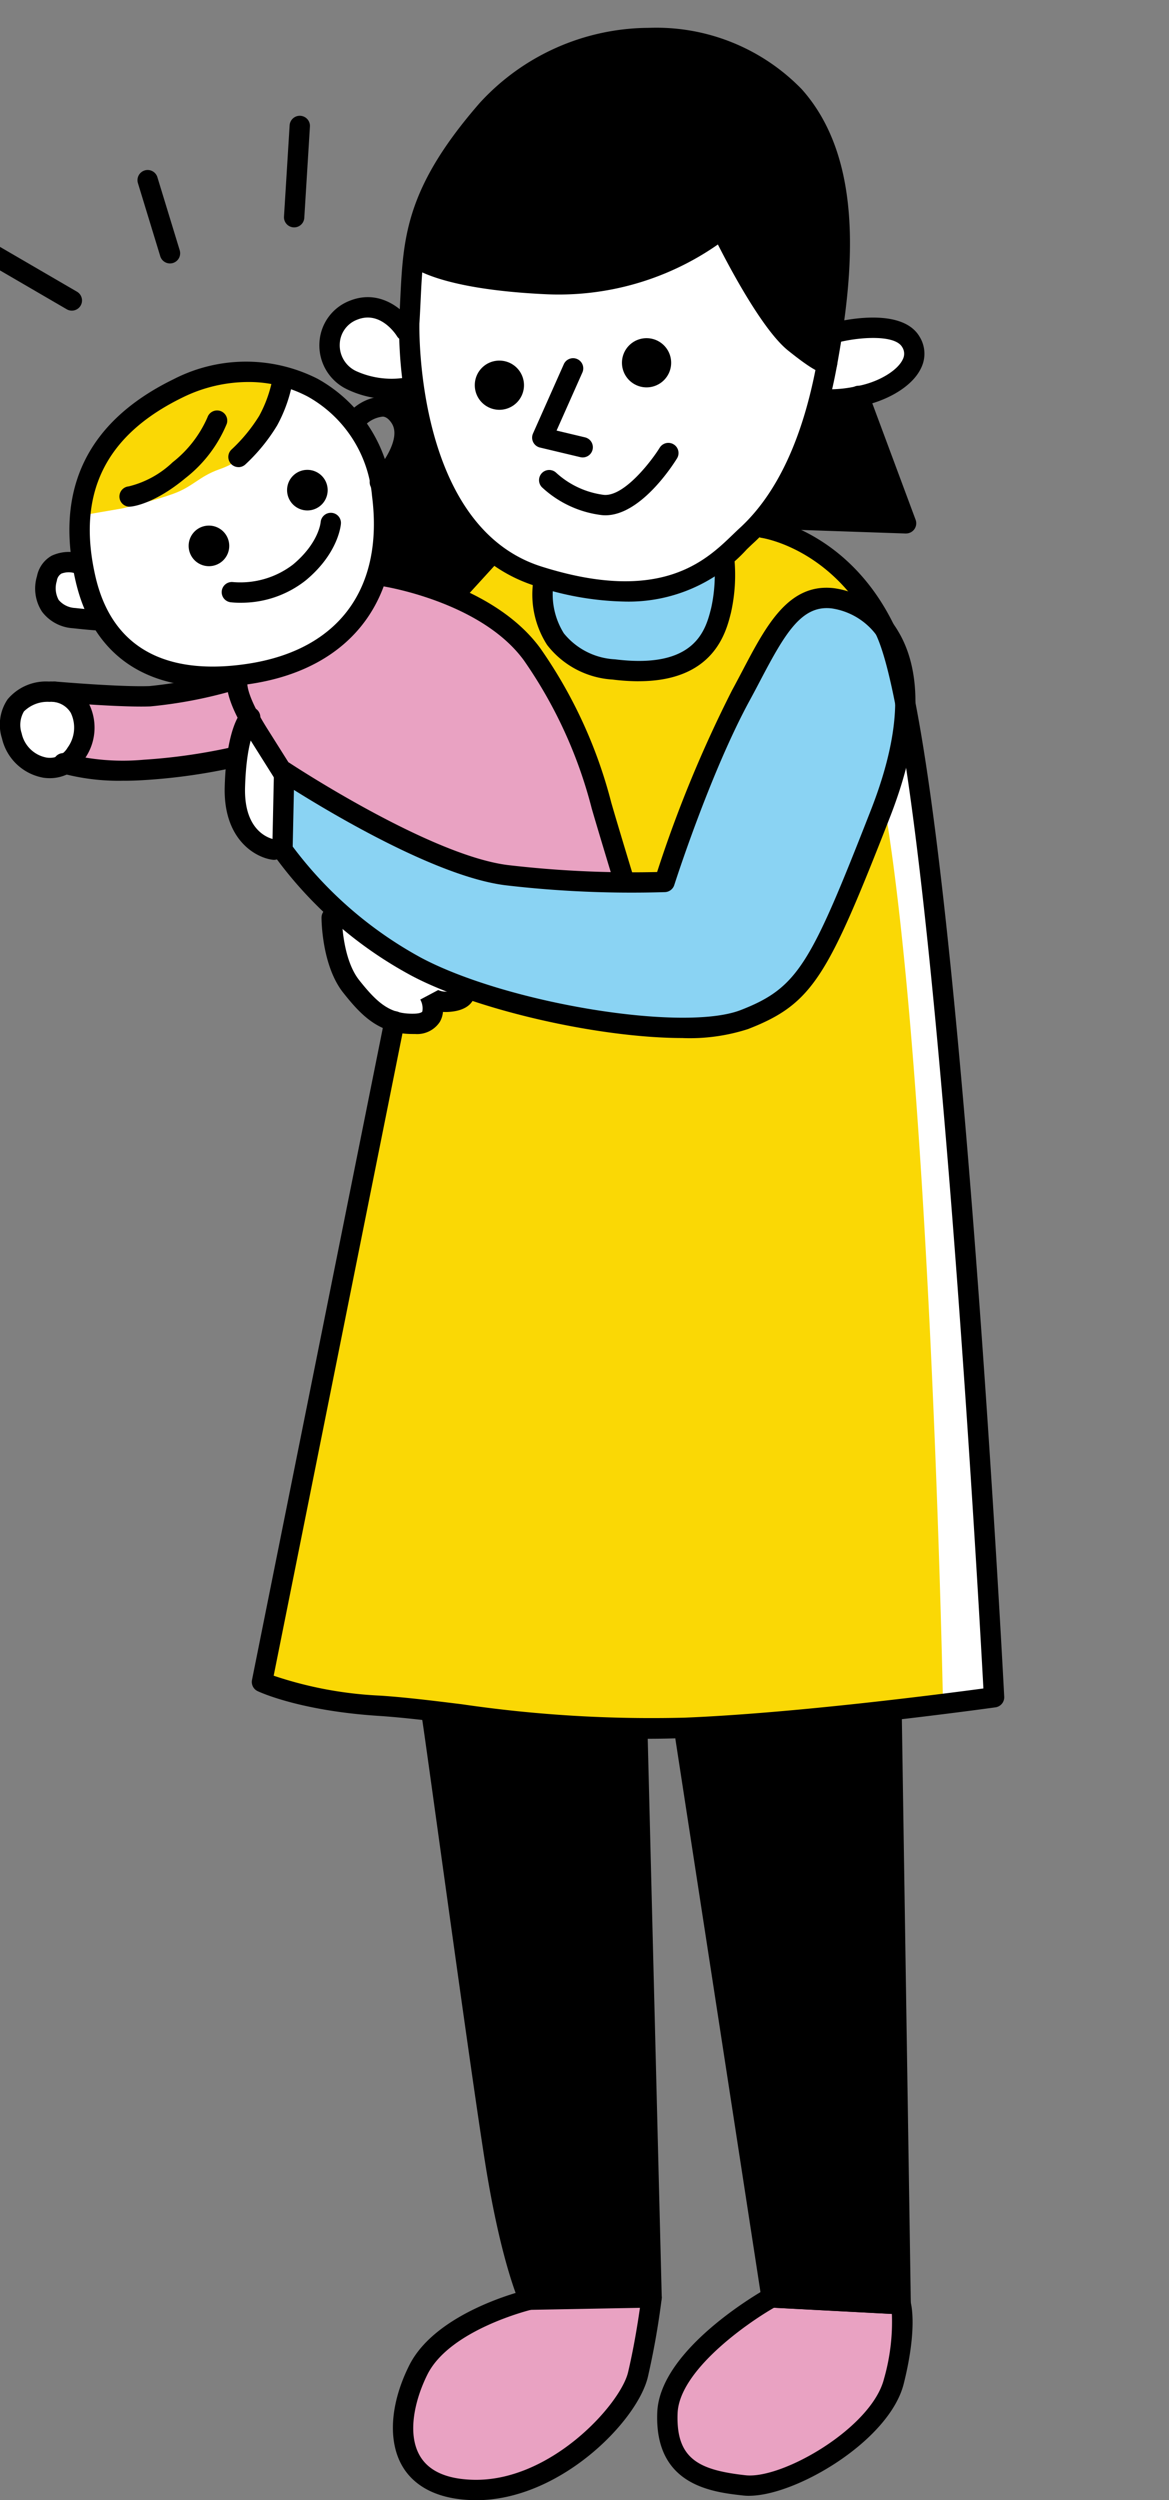 <svg xmlns="http://www.w3.org/2000/svg" width="114.049" height="243.897"><rect width="100%" height="100%" fill="#808080" stroke="none"/><defs><clipPath id="a"><path data-name="長方形 324" fill="none" d="M0 0h114.049v243.897H0z"/></clipPath></defs><g data-name="グループ 445" clip-path="url(#a)"><path data-name="パス 4477" d="M88.865 33.34c1.44 2.43-1.99 4.75-5.08 5.31s-3.37.25-3.37.25l-.46-.05c.26-1.06.51-2.2.73-3.41.18-1 .35-2.01.5-3.02l.28.04s5.96-1.55 7.4.88" fill="#fff"/><path data-name="パス 4478" d="M77.515 33.43c2.9 2.32 3.17 2.01 3.17 2.01a57.45 57.45 0 01-.73 3.41 28.92 28.92 0 01-5.29 11.44c-.36.44-.71.84-1.06 1.19-.26.27-.51.52-.76.75-.68.62-1.48 1.46-2.51 2.3-2.93 2.38-7.76 4.71-17.23 1.85-.19-.05-.38-.11-.58-.17a14.035 14.035 0 01-4.44-2.34c-4.94-3.86-6.9-10.6-7.67-15.68-.03-.16-.05-.32-.08-.48a44.668 44.668 0 01-.42-5.44c0-.51.01-.8.01-.8.14-2.33.17-4.39.43-6.44l.21.03s2.23 2.15 12.67 2.65a25.825 25.825 0 0017.15-5.38s4.23 8.78 7.13 11.1" fill="#fff"/><path data-name="パス 4479" d="M38.485 99.65c-1.64-.47-2.82-1.66-4.22-3.42-1.9-2.4-1.9-6.71-1.9-6.71l.43-.78a35.5 35.5 0 0012.72 7.68l-.23.64s-.17.58-1.57.66a1.959 1.959 0 01-1.81-.63c.14.3 1.21 2.7-1.43 2.78a6.494 6.494 0 01-1.99-.22" fill="#fff"/><path data-name="パス 4480" d="M40.335 37.71l-.19.03a9.293 9.293 0 01-5.88-.67 3.721 3.721 0 01.25-6.82c3.09-1.21 5.05 2.02 5.05 2.02h.35a44.668 44.668 0 00.42 5.44" fill="#fff"/><path data-name="パス 4481" d="M37.065 47.03a12.136 12.136 0 01.21 1.23 18.481 18.481 0 01-.49 7.75c-1.67 5.55-6.32 8.76-12.32 9.7-.42.07-.84.12-1.25.17-.34.04-.67.07-.99.08-5.64.4-9.97-1.36-12.35-5.5a14.453 14.453 0 01-1.54-4.03c-.11-.5-.21-.99-.29-1.48-1.17-7.1 1.29-13.15 9.35-17.08 8.26-4.02 17.76-.33 19.67 9.16" fill="#fff"/><path data-name="パス 4482" d="M27.715 75.56l-.16 7.33h-.83s-3.98-.5-3.81-6.13c.04-1.1.11-2.03.21-2.81.34-2.61.96-3.6 1.19-3.89.25.46.55.98.92 1.56 1.43 2.27 2.13 3.39 2.48 3.94" fill="#fff"/><path data-name="パス 4483" d="M9.875 60.46l-.11.06s-.55 0-2.54-.22-3.2-1.55-2.65-3.87 3.1-1.43 3.1-1.43l.37-.05c.08.49.18.98.29 1.48a14.453 14.453 0 001.54 4.03" fill="#fff"/><path data-name="パス 4484" d="M6.365 74.51c-1.81 1.06-4.5-.01-5.21-2.72-.55-2.1.22-4.2 3.64-4.31a2.6 2.6 0 01.56.03c2.51.29 3.82 3.11 2.1 5.93a2.932 2.932 0 01-1.09 1.07" fill="#fff"/><path data-name="パス 4485" d="M88.317 68.589c4.91 25.048 8.663 96.987 8.663 96.987s-4.239.589-10.028 1.261c-6.037.693-13.769 1.458-20.116 1.716h-.011c-1.581.062-3.132.083-4.631.062a172.465 172.465 0 01-20-1.705c-1.83-.217-3.556-.4-5.19-.507-7.619-.5-11.433-2.326-11.433-2.326L38.49 99.643a6.286 6.286 0 001.985.228c2.822-.083 1.416-2.812 1.416-2.812s.413.744 1.819.661 1.572-.661 1.572-.661l.237-.652c9.1 3.236 22.133 4.993 27.106 3.05 5.964-2.316 7.288-4.807 13.252-20.045a30.909 30.909 0 002.44-10.823" fill="#fff"/><path data-name="パス 4486" d="M85.813 75.931c4.91 25.048 6.175 89.723 6.175 89.723s.754.512-5.035 1.184c-6.037.692-13.77 1.457-20.117 1.716h-.01a87.358 87.358 0 01-4.632.062 172.258 172.258 0 01-20-1.706c-1.83-.217-3.556-.4-5.189-.506-7.619-.5-11.434-2.326-11.434-2.326L38.49 99.644a6.294 6.294 0 001.985.227c2.822-.083 1.416-2.812 1.416-2.812s.414.744 1.82.662 1.571-.662 1.571-.662l.238-.651c9.1 3.236 22.133 4.993 27.1 3.049 5.965-2.315 7.288-4.807 13.253-20.044 1.716-4.394-.086-.618-.065-3.482" fill="#fad805"/><path data-name="パス 4487" d="M83.779 38.652l4.621 12.4-13.346-.452-.382-.31a28.988 28.988 0 005.282-11.433l.455.041s.279.3 3.37-.248"/><path data-name="パス 4488" d="M87.873 224.78s.662 2.212-.662 7.515-10.606 10.605-14.586 10.162-7.732-1.323-7.515-7.071 10.172-11.268 10.172-11.268z" fill="#e9a2c2"/><path data-name="パス 4489" d="M86.984 167.117l.889 57.663-12.591-.662-8.4-54.572-.041-.992c6.347-.259 14.08-1.023 20.117-1.716z"/><path data-name="パス 4490" d="M27.708 75.557l.01-.289s13.76 9.117 21.709 10.11a97.652 97.652 0 0011.485.7c2.4.031 3.929-.042 3.929-.042s3.473-10.936 7.453-18.222c2.739-5.024 4.642-9.945 8.952-9.448a7.479 7.479 0 015.1 3.08 33.816 33.816 0 011.974 7.143 30.891 30.891 0 01-2.439 10.824c-5.968 15.238-7.291 17.729-13.256 20.044-4.973 1.944-18.008.187-27.1-3.049a37.054 37.054 0 01-4.88-2.088 38.667 38.667 0 01-7.846-5.583 35.615 35.615 0 01-5.241-5.851z" fill="#8ad3f3"/><path data-name="パス 4491" d="M86.322 61.4c.01.01.01.031.021.041a7.479 7.479 0 00-5.1-3.08c-4.311-.5-6.213 4.424-8.952 9.448-3.98 7.288-7.453 18.225-7.453 18.225s-1.53.073-3.929.042v-.042s-1.209-3.98-2.036-6.791-2.492-9.283-6.968-15.414c-.145-.186-.289-.382-.434-.558l2.646-1.023c.983 1.437 2.719 2.677 5.769 3.06 8.487 1.054 9.852-3.339 10.461-5.769a15.729 15.729 0 00.3-5l-.31-.01c1.024-.838 1.82-1.675 2.5-2.295.248-.228.506-.476.765-.745h.837s7.6 1.106 11.878 9.914" fill="#fad805"/><path data-name="パス 4492" d="M77.483 9.376c4.962 5.541 5.024 14.276 3.711 23.042a96.574 96.574 0 01-.506 3.029s-.279.3-3.174-2.015-7.123-11.1-7.123-11.1a25.832 25.832 0 01-17.15 5.386c-10.441-.5-12.684-2.657-12.684-2.657l-.207-.031c.507-4.176 1.934-8.28 7.195-14.328 7.4-8.508 22.319-9.614 29.938-1.323"/><path data-name="パス 4493" d="M70.65 54.54a15.729 15.729 0 01-.3 5c-.61 2.43-1.974 6.823-10.461 5.769-3.05-.383-4.787-1.623-5.769-3.06a8.139 8.139 0 01-1.054-5.738l.041-.124c9.469 2.854 14.307.517 17.233-1.86z" fill="#8ad3f3"/><path data-name="パス 4494" d="M63.069 32.99a2.4 2.4 0 11-2.39 2.39 2.4 2.4 0 012.39-2.39"/><path data-name="パス 4495" d="M62.184 169.132l1.385 54.986-11.929.228s-1.768-3.763-3.319-13.48c-1.457-9.159-5.613-39.821-6.182-43.552l.052-.4a172.219 172.219 0 0020 1.706z"/><path data-name="パス 4496" d="M51.639 224.346l11.93-.227s-.445 3.762-1.324 7.515-8.177 11.485-16.137 11.266-7.732-6.854-5.292-11.713 10.823-6.843 10.823-6.843" fill="#e9a2c2"/><path data-name="パス 4497" d="M24.317 70.068c-1.706-3.153-1.075-3.918-1.075-3.918l-.031-.269c.413-.041.827-.1 1.251-.165 5.923-.941 10.534-4.083 12.26-9.5h.778a30.789 30.789 0 016.8 2.015 18.928 18.928 0 017.174 5.045c.145.176.289.372.434.558 4.476 6.131 6.141 12.592 6.968 15.414s2.036 6.792 2.036 6.792v.041a97.435 97.435 0 01-11.485-.7c-7.95-.992-21.709-10.11-21.709-10.11l-.01.289c-.341-.548-1.044-1.664-2.471-3.938a29.69 29.69 0 01-.92-1.551" fill="#e9a2c2"/><path data-name="パス 4498" d="M54.12 62.252l-2.646 1.023a18.91 18.91 0 00-7.174-5.044l.155-.362 3.422-3.753.207-.237a14.069 14.069 0 004.435 2.336c.2.062.4.124.589.176l-.041.124a8.136 8.136 0 001.054 5.737" fill="#fad805"/><path data-name="パス 4499" d="M48.711 35.178a2.4 2.4 0 11-2.39 2.39 2.392 2.392 0 012.39-2.39"/><path data-name="パス 4500" d="M48.083 53.879l-.207.238-3.421 3.752-.156.362a30.811 30.811 0 00-6.8-2.016h-.775a18.267 18.267 0 00.558-7.96 14.875 14.875 0 00-.207-1.23c.3-.32 3.557-3.856 1.975-6.275a2.082 2.082 0 00-1.778-1.106h1l1.767-1.437.373-.02c.775 5.086 2.729 11.826 7.67 15.692"/><path data-name="パス 4501" d="M29.982 45.836a1.98 1.98 0 11-1.974 1.974 1.974 1.974 0 011.974-1.974"/><path data-name="パス 4502" d="M24.317 70.068c-.238.3-.858 1.292-1.2 3.877l-.424-.062a55.964 55.964 0 01-8.61 1.217 24.5 24.5 0 01-7.712-.579 3.138 3.138 0 001.075-1.075c1.726-2.842.424-5.654-2.1-5.933v-.031s6.409.548 9.283.434a43.1 43.1 0 007.618-1.437l-.031-.517c.331-.01.662-.041.993-.083l.031.269s-.631.765 1.075 3.918" fill="#e9a2c2"/><path data-name="パス 4503" d="M20.379 51.274a1.98 1.98 0 11-1.974 1.974 1.974 1.974 0 011.974-1.974"/><path data-name="パス 4504" d="M7.847 50.3s.845-7.323 6.759-10.28c3.808-1.9 5.21-3.238 9.294-3.379l4.084-.141s.141 3.661-2.253 5.914-2.394 2.676-4.366 3.38-2.534 1.69-4.506 2.394-4.928 1.408-4.928 1.408z" fill="#fad805"/><path data-name="パス 4505" d="M40.24 100.869c-3.286 0-5.006-1.824-6.752-4.025-2.1-2.643-2.12-7.137-2.12-7.327a.991.991 0 01.991-.991.992.992 0 01.993.99c0 .04.026 4 1.69 6.1 1.838 2.318 3.065 3.343 5.407 3.271.473-.014.7-.121.753-.208a1.734 1.734 0 00-.2-1.168l1.751-.931a1.722 1.722 0 00.738.159c.05 0 .1 0 .16-.005a1.836 1.836 0 00.769-.163.993.993 0 011.817.764c-.084.294-.512 1.264-2.469 1.38a4.605 4.605 0 01-.552 0 2.331 2.331 0 01-.305.972 2.648 2.648 0 01-2.4 1.184h-.269m4.092-4.088z"/><path data-name="パス 4506" d="M12.648 49.43a.992.992 0 01-.094-1.98 9.455 9.455 0 004.285-2.35 11.31 11.31 0 003.4-4.383.992.992 0 011.881.633 12.99 12.99 0 01-4.007 5.274c-3.048 2.54-5.149 2.781-5.379 2.8h-.082"/><path data-name="パス 4507" d="M23.267 45.569a.992.992 0 01-.671-1.723 15.877 15.877 0 002.695-3.283 12.473 12.473 0 001.185-3.1.992.992 0 011.946.391 14.275 14.275 0 01-1.389 3.659 17.654 17.654 0 01-3.1 3.8.992.992 0 01-.67.26"/><path data-name="パス 4508" d="M23.428 58.8a7.836 7.836 0 01-.934-.048.992.992 0 01.253-1.968 8.443 8.443 0 005.836-1.709c2.49-2.075 2.695-4.058 2.7-4.141a1 1 0 011.067-.906.986.986 0 01.912 1.049c-.007.116-.225 2.868-3.411 5.522a10.122 10.122 0 01-6.425 2.2"/><path data-name="パス 4509" d="M61.007 58.686a29.208 29.208 0 01-8.786-1.529c-5.761-1.824-9.886-6.886-11.928-14.64a42.752 42.752 0 01-1.358-11.082v-.03c.046-.746.081-1.465.114-2.166.29-6.08.519-10.882 7.749-19.191a22.494 22.494 0 0116.526-7.331A19.762 19.762 0 0178.215 8.7c6.146 6.882 5.072 18 3.45 26.919-1.429 7.863-4.171 13.7-8.148 17.345-.207.189-.424.4-.657.623a15.591 15.591 0 01-11.853 5.1M40.918 31.511c-.014.6-.346 19.876 11.9 23.754 11.629 3.683 16.033-.565 18.663-3.1.246-.236.476-.458.694-.658 3.651-3.347 6.187-8.81 7.537-16.237 1.541-8.474 2.6-19-2.968-25.232A17.708 17.708 0 0063.352 4.7 20.49 20.49 0 0048.3 11.35c-6.778 7.79-6.982 12.066-7.264 17.984-.033.7-.068 1.427-.115 2.177"/><path data-name="パス 4510" d="M81.024 39.969c-.866 0-1.147-.188-1.345-.406a.992.992 0 011.114-1.584 12.19 12.19 0 002.815-.308c2.03-.363 3.953-1.491 4.473-2.624a1.186 1.186 0 00-.071-1.2c-.721-1.218-4.183-.977-6.3-.428a.992.992 0 11-.5-1.92c.684-.178 6.739-1.648 8.5 1.339a3.157 3.157 0 01.167 3.035c-.925 2.013-3.721 3.355-5.928 3.749a17.86 17.86 0 01-2.933.345m.123-1.742"/><path data-name="パス 4511" d="M38.16 38.936a9.711 9.711 0 01-4.338-.976 4.741 4.741 0 01-2.658-4.5 4.627 4.627 0 012.988-4.133c3.059-1.2 5.436 1.06 6.264 2.425a.992.992 0 01-1.694 1.033c-.068-.11-1.582-2.5-3.845-1.611a2.633 2.633 0 00-1.73 2.375 2.782 2.782 0 001.562 2.636 8.372 8.372 0 005.2.588.992.992 0 01.491 1.927 9.733 9.733 0 01-2.235.239"/><path data-name="パス 4512" d="M80.673 36.463c-.716 0-1.805-.682-3.779-2.261-2.434-1.947-5.6-7.875-6.856-10.352a27.122 27.122 0 01-16.847 4.85c-10.508-.5-13.061-2.68-13.317-2.927a.992.992 0 011.356-1.448c.091.073 2.518 1.939 12.056 2.393a25.1 25.1 0 0016.449-5.141.993.993 0 011.547.317c1.149 2.386 4.618 8.971 6.851 10.757a14.287 14.287 0 002.567 1.8.992.992 0 01.724 1.659.969.969 0 01-.751.353M80.064 34.674a1.013 1.013 0 00-.108.1 1.026 1.026 0 01.108-.1"/><path data-name="パス 4513" d="M62.3 66.459a20.562 20.562 0 01-2.532-.167 8.734 8.734 0 01-6.388-3.372 9.1 9.1 0 01-1.286-6.62.992.992 0 011.94.415 7.174 7.174 0 00.974 5.067 6.866 6.866 0 005 2.538c7.874.984 8.853-2.921 9.378-5.019a15.046 15.046 0 00.281-4.648.992.992 0 011.97-.231 16.828 16.828 0 01-.326 5.36c-.477 1.908-1.669 6.674-9.017 6.674"/><path data-name="パス 4514" d="M88.4 52.045h-.034l-13.344-.455a.992.992 0 11.067-1.982l11.865.4-4.1-11.019a.992.992 0 111.859-.691l4.614 12.406a.992.992 0 01-.93 1.338"/><path data-name="パス 4515" d="M63.059 169.623a142.965 142.965 0 01-18.228-1.4c-2.827-.348-5.5-.678-7.9-.834-7.724-.5-11.634-2.337-11.8-2.415a.992.992 0 01-.545-1.09l12.933-64.455a.992.992 0 011.945.391L26.7 163.47a37.743 37.743 0 0010.363 1.942c2.455.16 5.153.493 8.009.845a127.481 127.481 0 0021.713 1.307c10.646-.425 25.392-2.343 29.157-2.85-.521-9.622-5.12-91.787-10.512-102.877-3.983-8.192-10.84-9.323-11.13-9.367a.992.992 0 01.29-1.963c.331.048 8.164 1.289 12.624 10.462 5.875 12.083 10.562 100.782 10.759 104.552a.994.994 0 01-.853 1.035c-.178.025-17.922 2.5-30.256 2.991q-1.95.078-3.807.076"/><path data-name="パス 4516" d="M51.637 225.334a.989.989 0 01-.9-.57c-.075-.158-1.846-4-3.4-13.743-.958-6.028-3.057-21.139-4.589-32.172-.784-5.65-1.4-10.112-1.6-11.386a.992.992 0 011.962-.3c.2 1.287.816 5.755 1.6 11.412 1.541 11.025 3.637 26.125 4.59 32.134a66.044 66.044 0 003 12.628l10.252-.19-1.356-53.986a.992.992 0 01.967-1.017 1 1 0 011.017.967l1.38 54.985a.992.992 0 01-.973 1.017l-11.93.221h-.019"/><path data-name="パス 4517" d="M66.62 101.263c-8.252 0-20.213-2.768-26.439-6.064a39.81 39.81 0 01-13.452-11.76 1.008 1.008 0 01-.165-.572l.165-7.622a.992.992 0 011.54-.806c.136.09 13.652 9 21.281 9.951a103.807 103.807 0 0014.559.678 122.409 122.409 0 017.314-17.733c.353-.648.693-1.295 1.026-1.928 2.306-4.391 4.489-8.541 8.906-8.028a8.631 8.631 0 016.281 4.221c1.736 2.886 3 8.381-.831 18.173-6.06 15.487-7.492 18.153-13.821 20.613a18.439 18.439 0 01-6.364.88M28.555 82.585a38.8 38.8 0 0012.555 10.86c8.4 4.45 25.583 7.256 31.156 5.089 5.607-2.181 6.82-4.48 12.691-19.487 3.538-9.04 2.485-13.923.98-16.428a6.646 6.646 0 00-4.808-3.269c-2.92-.339-4.537 2.433-6.924 6.979-.337.643-.682 1.3-1.04 1.956-3.885 7.121-7.348 17.944-7.382 18.053a.992.992 0 01-.9.69 105.6 105.6 0 01-15.577-.669c-6.609-.826-16.8-6.9-20.63-9.3zm36.283 3.452z"/><path data-name="パス 4518" d="M20.713 67.015c-7.117 0-11.8-3.589-13.346-10.362-2.047-8.953 1.18-15.574 9.591-19.671A15.424 15.424 0 0131 36.959a14.273 14.273 0 017.266 11.173c1.28 10.068-3.82 17.007-13.649 18.559a25.028 25.028 0 01-3.9.324m3.47-29.75a14.557 14.557 0 00-6.356 1.5c-7.576 3.691-10.365 9.4-8.526 17.446 1.986 8.687 9.257 9.427 15.007 8.52 8.766-1.384 13.134-7.343 11.984-16.348a12.34 12.34 0 00-6.239-9.678 12.312 12.312 0 00-5.87-1.44"/><path data-name="パス 4519" d="M26.728 83.881a.861.861 0 01-.124-.008c-1.685-.21-4.832-1.975-4.68-7.144.17-5.774 1.554-7.27 1.83-7.511a.992.992 0 111.307 1.493c.008 0-1.011 1.248-1.153 6.077-.134 4.53 2.636 5.072 2.953 5.119a.993.993 0 01-.133 1.975"/><path data-name="パス 4520" d="M28.054 77.087a.991.991 0 01-.841-.464L24.4 72.149c-2.646-4.2-2.5-5.925-1.911-6.631a.992.992 0 011.644 1.088c-.018.193-.023 1.359 1.946 4.486l2.817 4.474a.992.992 0 01-.311 1.368.981.981 0 01-.527.153m-4.043-10.3z"/><path data-name="パス 4521" d="M59.967 86.327s-1.217-3.983-2.046-6.8l-.192-.66a44.6 44.6 0 00-6.617-14.445c-4.172-5.722-13.667-7.216-13.763-7.23a.992.992 0 01.3-1.962c.423.063 10.406 1.626 15.07 8.018a46.35 46.35 0 016.921 15.065l.189.65c.827 2.813 2.04 6.784 2.04 6.784z"/><path data-name="パス 4522" d="M4.85 75.914a4.256 4.256 0 01-.613-.045 5.047 5.047 0 01-4.043-3.83 4.4 4.4 0 01.551-3.822 4.878 4.878 0 014.022-1.73 4.223 4.223 0 013.857 2.059A5.257 5.257 0 018.3 73.96a4 4 0 01-3.45 1.954m-.019-7.444a3.264 3.264 0 00-2.495.933 2.577 2.577 0 00-.223 2.131 3.057 3.057 0 002.41 2.366 2 2 0 002.077-.972 3.321 3.321 0 00.308-3.382 2.227 2.227 0 00-2.077-1.076"/><path data-name="パス 4523" d="M13.765 68.927c-3.123 0-8.26-.44-8.5-.46a.992.992 0 01.171-1.977c.063.005 6.379.547 9.156.439a43.2 43.2 0 007.393-1.4.992.992 0 01.533 1.911 44.271 44.271 0 01-7.85 1.472c-.274.01-.578.015-.9.015"/><path data-name="パス 4524" d="M12.067 76.161a21.381 21.381 0 01-6.256-.782.992.992 0 01.625-1.879 22.1 22.1 0 007.576.615 55.922 55.922 0 008.449-1.19.992.992 0 01.467 1.929 56.857 56.857 0 01-8.784 1.241c-.735.049-1.428.07-2.077.07"/><path data-name="パス 4525" d="M87.87 225.776h-.052l-12.594-.663a.993.993 0 01-.928-.84L65.9 169.7a.992.992 0 011.961-.3l8.273 53.774 10.727.564-.868-56.6a.992.992 0 01.977-1.007 1.017 1.017 0 011.007.977l.884 57.664a.993.993 0 01-.992 1.007"/><path data-name="パス 4526" d="M46.446 243.9c-.12 0-.24 0-.36-.005-4.076-.113-5.949-1.835-6.8-3.259-1.469-2.452-1.23-6.147.64-9.886 2.607-5.215 11.123-7.285 11.484-7.371a.992.992 0 01.458 1.931c-.079.019-7.975 1.943-10.168 6.327-1.207 2.416-2.029 5.781-.712 7.979.87 1.452 2.6 2.225 5.155 2.295 7.563.208 14.4-7.373 15.135-10.5.86-3.654 1.3-7.363 1.306-7.4a.992.992 0 011.971.232 77.011 77.011 0 01-1.345 7.623c-1.012 4.3-8.557 12.037-16.762 12.037"/><path data-name="パス 4527" d="M73.076 243.474a5.281 5.281 0 01-.56-.029c-3.029-.337-8.667-.964-8.393-8.094.239-6.231 10.246-11.86 10.672-12.1a1 1 0 01.534-.124l12.594.663a.993.993 0 01.9.706c.076.253.7 2.627-.651 8.037-1.388 5.551-10.495 10.938-15.094 10.938m2.438-18.347c-2.786 1.6-9.25 6.178-9.409 10.3-.171 4.469 2.1 5.542 6.63 6.045 3.592.4 12.315-4.636 13.51-9.417a20.165 20.165 0 00.766-6.323z"/><path data-name="パス 4528" d="M9.77 61.512c-.062 0-.665-.006-2.65-.227a4.084 4.084 0 01-3.02-1.613 4.134 4.134 0 01-.49-3.469 2.933 2.933 0 011.429-1.99A3.96 3.96 0 018 54.059a.992.992 0 01-.647 1.876 2.022 2.022 0 00-1.36.021.955.955 0 00-.447.706 2.378 2.378 0 00.181 1.868 2.25 2.25 0 001.614.783c1.862.207 2.432.215 2.437.215a.992.992 0 010 1.984"/><path data-name="パス 4529" d="M37.056 48.034a.993.993 0 01-.713-1.682c.8-.83 2.864-3.541 1.87-5.065-.393-.6-.739-.635-.852-.647a2.845 2.845 0 00-1.8.9.992.992 0 01-1.429-1.376 4.729 4.729 0 013.412-1.5 3.1 3.1 0 012.331 1.536c2.066 3.169-1.936 7.353-2.108 7.53a.987.987 0 01-.711.3"/><path data-name="パス 4530" d="M38.271 40.633a.992.992 0 01-.626-1.762l1.767-1.436a.992.992 0 111.251 1.54L38.9 40.411a.99.99 0 01-.625.222"/><path data-name="パス 4531" d="M44.456 58.86a.992.992 0 01-.732-1.661l3.424-3.756a.992.992 0 011.466 1.337l-3.425 3.756a.986.986 0 01-.733.324"/><path data-name="パス 4532" d="M7.998 29.227a.993.993 0 01-1.488.943l-7.945-4.625a.992.992 0 01.998-1.714l7.946 4.625a.992.992 0 01.489.772"/><path data-name="パス 4533" d="M17.572 24.62a.992.992 0 01-1.938.374l-2.177-7.128a.992.992 0 111.898-.58l2.176 7.124a.978.978 0 01.04.204"/><path data-name="パス 4534" d="M30.234 12.198a1.053 1.053 0 01.002.149l-.55 8.92a.992.992 0 01-1.98-.122l.551-8.92a.992.992 0 011.978-.027"/><path data-name="パス 4535" d="M59.058 50.268a3.55 3.55 0 01-.325-.015 10.372 10.372 0 01-5.869-2.727.992.992 0 011.4-1.405 8.473 8.473 0 004.647 2.156c2 .184 4.678-3.349 5.449-4.6a.992.992 0 011.691 1.039c-.358.583-3.514 5.553-6.994 5.553"/><path data-name="パス 4536" d="M56.852 44.625a1.025 1.025 0 01-.231-.027l-3.943-.939A.993.993 0 0152 42.291l3.005-6.76a.992.992 0 011.813.807L54.3 42.005l2.781.662a.993.993 0 01-.229 1.958"/></g></svg>